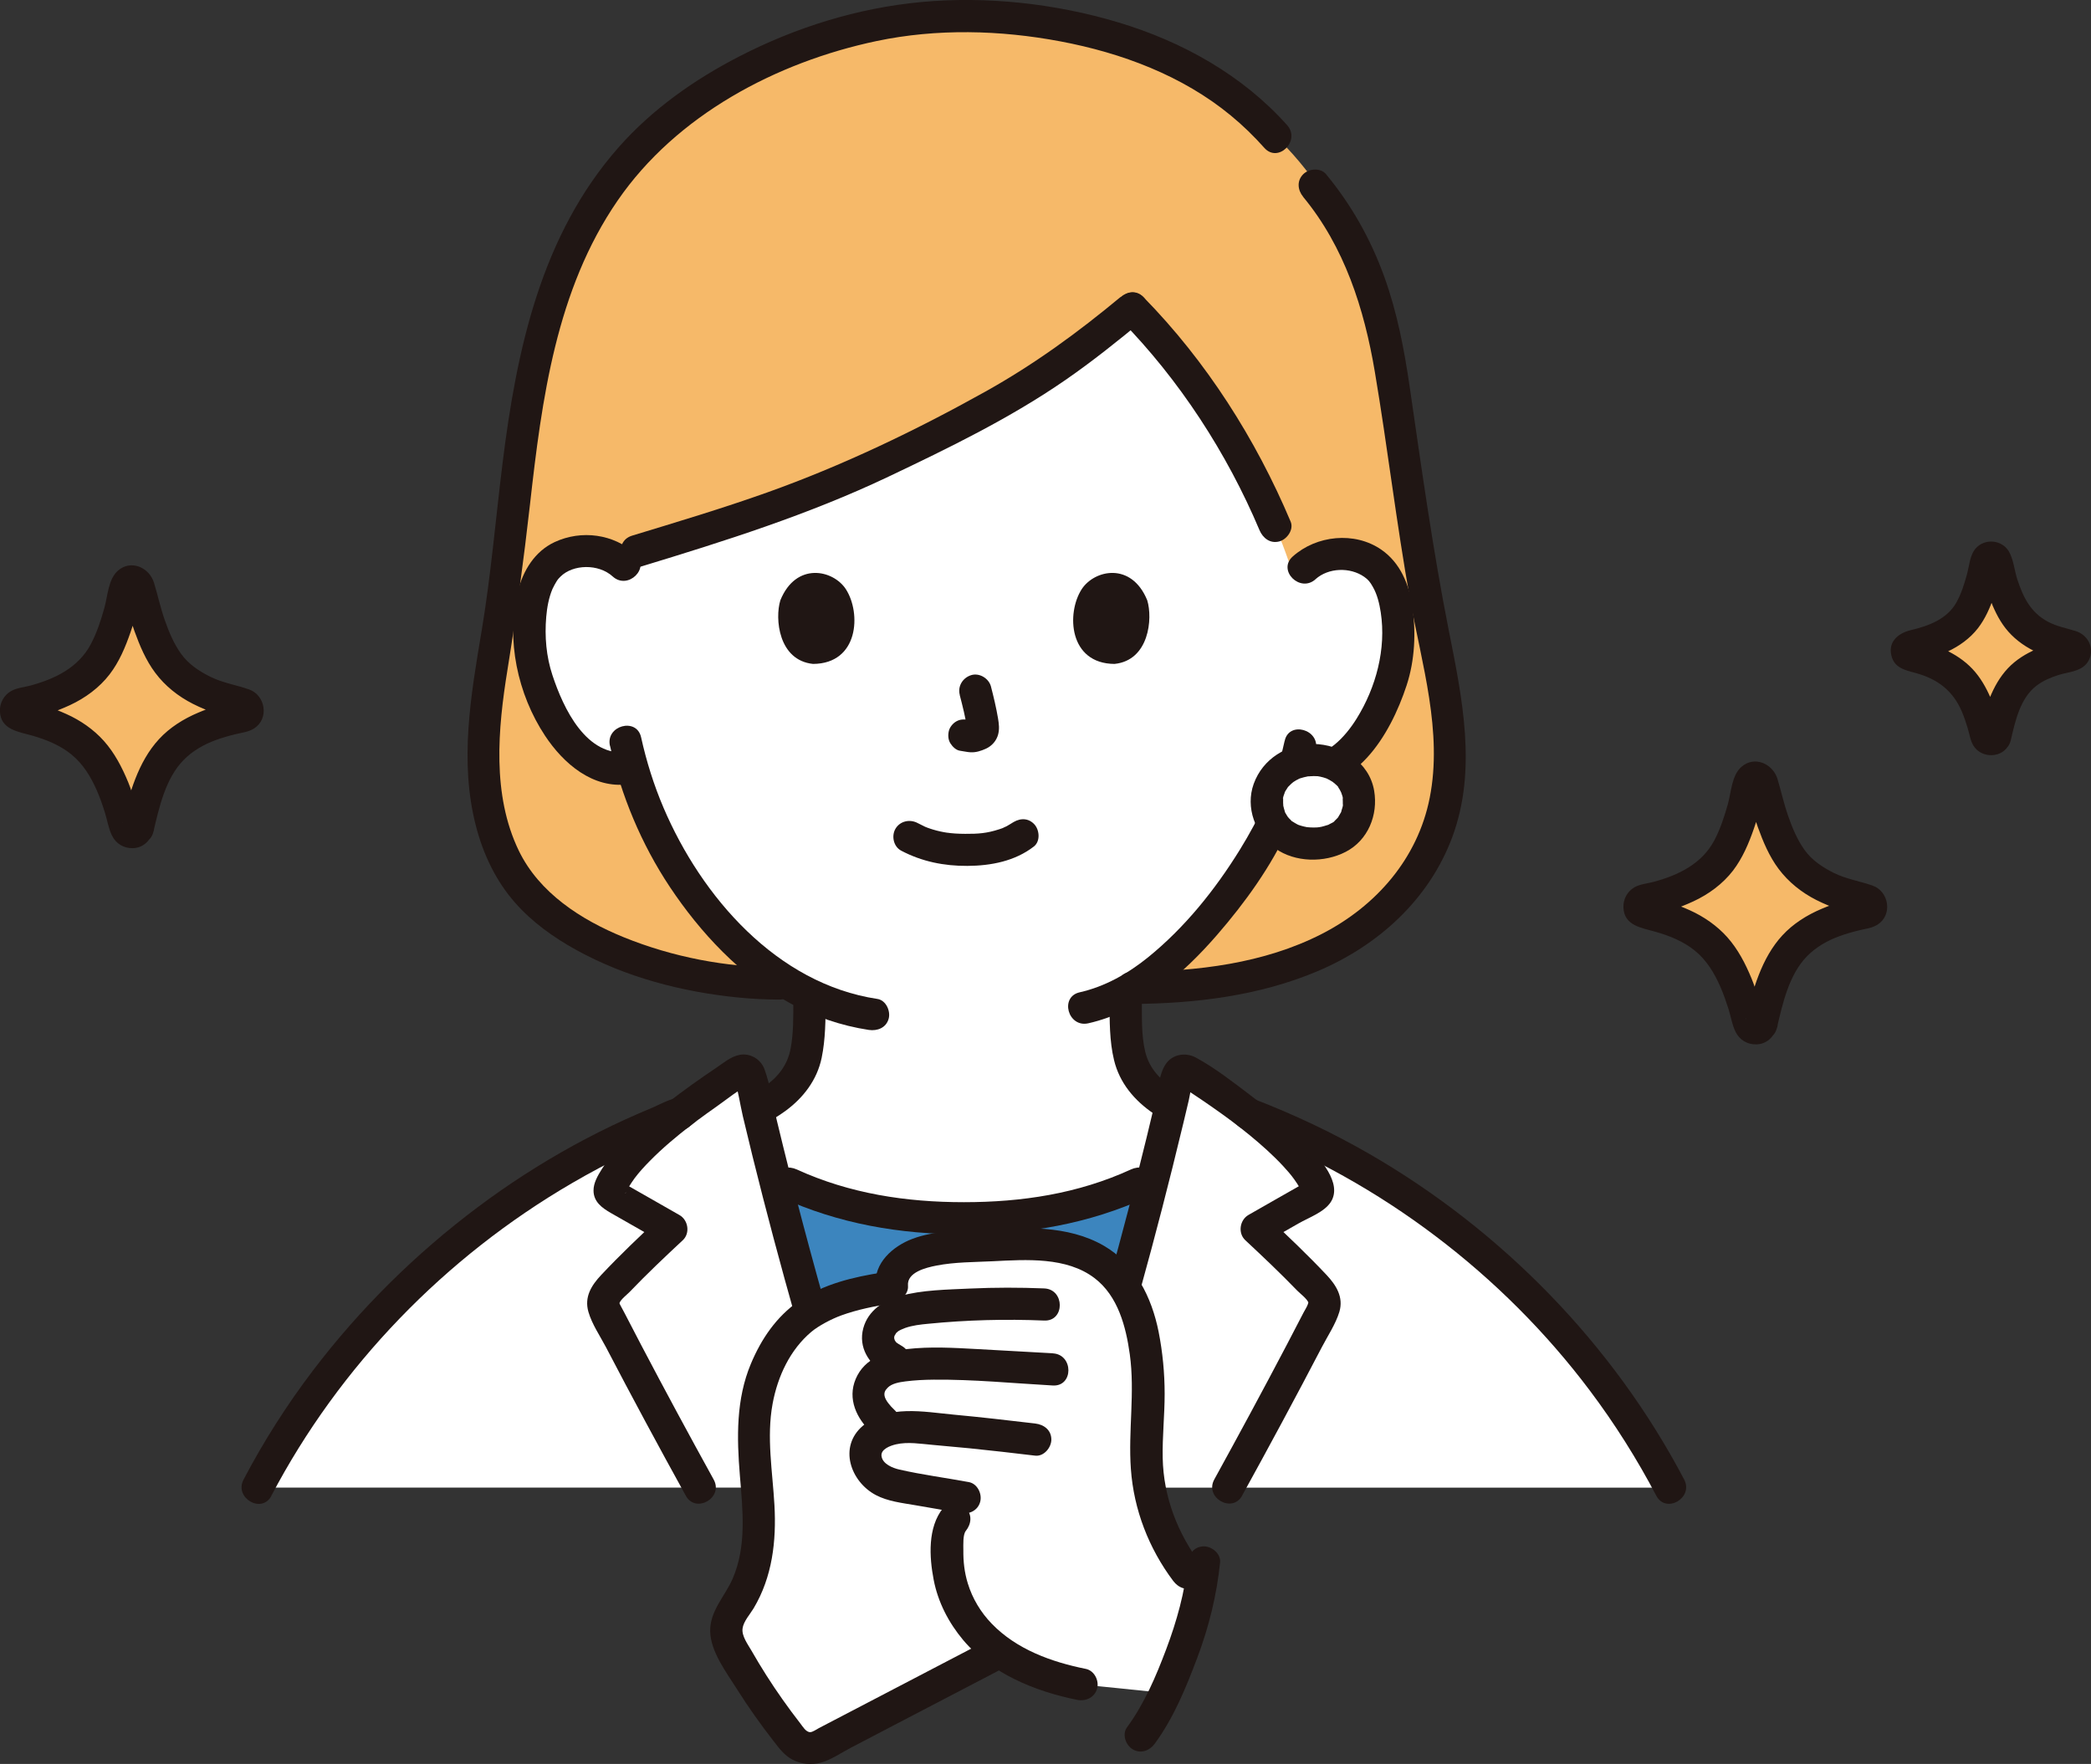 <svg width="179" height="151" viewBox="0 0 179 151" fill="none" xmlns="http://www.w3.org/2000/svg">
<rect x="0" y="0" width="179" height="151" fill="#333333" stroke="none"/>
<g clip-path="url(#clip0_64_15277)">
<path d="M66.699 84.194C57.864 84.194 47.036 80.595 43.558 74.17C40.523 68.56 41.237 61.94 42.337 55.608C45.113 40.409 43.587 23.279 55.814 11.628C60.358 7.301 70.598 1.404 82.099 1.404C89.114 1.404 94.056 2.676 98.796 4.585C98.796 4.585 100.068 5.101 101.347 5.616C102.631 6.367 103.916 7.112 103.916 7.112C106.133 8.407 106.928 9.513 109.208 11.685C114.922 17.136 118.13 25.331 119.253 32.999C120.376 40.656 121.412 48.329 122.99 55.906C124.419 62.777 125.162 69.557 120.606 75.563C115.169 82.738 105.407 84.566 96.659 84.566L66.687 84.2L66.699 84.194Z" fill="#F6B969"/>
<path d="M90.404 31.406C86.517 34.077 82.209 36.38 74.336 40.1C66.981 43.573 58.901 45.796 52.583 47.756C51.805 47.321 50.924 47.149 50.141 47.172C47.785 47.246 46.777 48.513 46.34 49.252C45.044 51.47 45.078 55.568 45.936 58.106C46.541 59.906 47.537 62.657 49.945 64.634C51.016 65.511 52.629 66.073 54.126 65.694C55.209 69.402 57.173 73.884 60.646 78.045C63.33 81.265 66.157 83.672 69.302 85.18C69.29 86.366 69.319 86.922 69.198 88.555C69.141 89.346 69.077 90.2 68.784 90.974C68.386 91.988 67.856 92.871 67.004 93.558C66.301 94.12 65.593 94.567 64.856 94.957C65.305 96.859 65.772 98.762 66.255 100.671C71.22 103.255 76.858 104.43 82.514 104.281C88.164 104.43 93.802 103.255 98.772 100.671C99.279 98.653 99.769 96.642 100.241 94.636C99.706 94.326 99.187 93.971 98.669 93.558C97.816 92.871 97.281 91.994 96.889 90.974C96.595 90.2 96.532 89.346 96.475 88.555C96.342 86.796 96.388 86.286 96.365 84.887C103.109 81.168 108.425 72.119 109.404 69.505C109.744 68.812 110.297 67.379 110.752 65.918C110.988 65.958 111.12 65.981 111.12 65.981C112.52 66.222 113.989 65.694 114.991 64.886C117.415 62.926 118.435 60.181 119.051 58.387C119.926 55.854 119.996 51.757 118.717 49.527C118.285 48.782 117.289 47.51 114.933 47.418C113.499 47.361 111.737 47.963 110.844 49.67C108.356 41.469 102.925 32.506 96.906 26.397C94.528 28.374 92.529 29.945 90.41 31.406H90.404Z" fill="white"/>
<path d="M95.921 25.428C92.282 28.449 88.555 31.177 84.368 33.515C78.379 36.856 72.107 39.865 65.639 42.169C61.838 43.521 57.973 44.679 54.109 45.854C52.41 46.369 53.135 49.029 54.846 48.507C62.062 46.312 69.221 44.054 76.046 40.81C81.241 38.34 86.459 35.807 91.205 32.529C93.52 30.93 95.714 29.171 97.88 27.377C98.456 26.901 98.375 25.921 97.88 25.434C97.309 24.867 96.503 24.959 95.927 25.434L95.921 25.428Z" fill="#201614"/>
<path d="M95.921 27.371C100.961 32.512 105.027 38.77 107.82 45.384C108.108 46.066 108.736 46.559 109.519 46.347C110.17 46.169 110.775 45.344 110.487 44.656C107.503 37.584 103.276 30.93 97.879 25.428C96.635 24.162 94.683 26.105 95.927 27.371H95.921Z" fill="#201614"/>
<path d="M109.969 63.431C109.525 65.528 108.742 67.528 107.965 69.402C108.132 69.001 107.988 69.351 107.942 69.448C107.884 69.574 107.826 69.7 107.763 69.826C107.619 70.119 107.475 70.405 107.32 70.692C106.951 71.379 106.559 72.056 106.15 72.72C104.025 76.159 101.439 79.386 98.289 81.942C96.561 83.34 94.591 84.457 92.426 84.945C90.692 85.334 91.424 87.988 93.163 87.598C97.598 86.601 101.289 83.374 104.186 80.033C106.577 77.277 108.823 74.17 110.332 70.835C110.424 70.629 110.516 70.417 110.602 70.204C110.643 70.113 110.804 69.74 110.648 70.096C110.896 69.546 111.126 68.99 111.345 68.428C111.875 67.041 112.336 65.614 112.641 64.158C113.004 62.433 110.337 61.694 109.975 63.425L109.969 63.431Z" fill="#201614"/>
<path d="M52.22 63.837C53.176 68.113 54.903 72.256 57.334 75.912C59.949 79.844 63.393 83.529 67.574 85.844C69.688 87.013 71.991 87.804 74.376 88.165C75.113 88.274 75.862 87.982 76.075 87.203C76.253 86.555 75.85 85.621 75.107 85.512C66.497 84.217 60.052 76.766 56.798 69.138C55.969 67.196 55.335 65.167 54.88 63.109C54.495 61.385 51.828 62.112 52.214 63.843L52.22 63.837Z" fill="#201614"/>
<path d="M54.402 47.413C52.53 45.705 49.778 45.338 47.48 46.404C45.775 47.2 44.778 48.845 44.335 50.605C43.292 54.737 44.318 59.447 46.656 62.978C48.228 65.356 50.745 67.545 53.809 67.133C54.546 67.035 55.191 66.571 55.191 65.757C55.191 65.093 54.552 64.284 53.809 64.382C50.192 64.863 48.228 60.628 47.295 57.809C46.76 56.198 46.616 54.49 46.76 52.805C46.829 52.003 46.978 51.166 47.295 50.416C47.393 50.192 47.52 49.986 47.641 49.774C47.687 49.693 47.831 49.51 47.687 49.688C47.779 49.567 47.883 49.458 47.992 49.349C49.052 48.306 51.229 48.238 52.45 49.349C53.763 50.542 55.721 48.605 54.402 47.407V47.413Z" fill="#201614"/>
<path d="M112.612 49.584C113.718 48.593 115.567 48.53 116.782 49.378C117.133 49.625 117.283 49.814 117.519 50.232C117.899 50.891 118.083 51.671 118.199 52.421C118.677 55.55 117.795 58.846 116.137 61.511C115.186 63.041 113.51 64.949 111.483 64.663C110.746 64.56 109.997 64.846 109.784 65.626C109.606 66.267 110.009 67.213 110.752 67.316C115.975 68.055 119.011 62.932 120.41 58.68C121.119 56.525 121.228 54.135 120.9 51.9C120.623 50.009 119.863 48.169 118.245 47.051C115.952 45.47 112.687 45.825 110.66 47.642C109.335 48.828 111.293 50.771 112.612 49.59V49.584Z" fill="#201614"/>
<path d="M82.157 59.493C82.404 60.439 82.646 61.396 82.79 62.364C82.773 62.244 82.756 62.124 82.744 61.998C82.761 62.13 82.767 62.261 82.756 62.393C82.773 62.273 82.79 62.147 82.808 62.026C82.796 62.089 82.784 62.147 82.761 62.204C82.808 62.095 82.854 61.986 82.9 61.877C82.882 61.917 82.859 61.952 82.836 61.992C82.905 61.9 82.98 61.809 83.055 61.711C83.026 61.745 82.998 61.774 82.963 61.803C83.055 61.728 83.147 61.66 83.245 61.585C83.17 61.631 83.096 61.671 83.015 61.705C83.124 61.66 83.234 61.614 83.343 61.568C83.216 61.619 83.096 61.66 82.957 61.682C83.078 61.665 83.199 61.648 83.326 61.637C83.205 61.648 83.084 61.648 82.963 61.637C83.084 61.654 83.205 61.671 83.332 61.688C83.193 61.671 83.061 61.637 82.923 61.619C82.537 61.568 82.209 61.556 81.857 61.757C81.569 61.923 81.299 62.25 81.224 62.577C81.143 62.926 81.16 63.322 81.362 63.637C81.54 63.918 81.84 64.221 82.186 64.267C82.485 64.307 82.779 64.382 83.084 64.399C83.55 64.422 83.982 64.279 84.403 64.09C84.915 63.855 85.313 63.402 85.451 62.852C85.566 62.387 85.514 61.975 85.439 61.511C85.284 60.588 85.065 59.671 84.829 58.76C84.645 58.066 83.833 57.573 83.13 57.797C82.41 58.026 81.967 58.742 82.162 59.487L82.157 59.493Z" fill="#201614"/>
<path d="M66.803 51.384C66.319 52.943 66.636 56.531 69.602 56.834C73.524 56.811 73.731 52.479 72.412 50.438C71.329 48.771 68.15 48.077 66.803 51.384Z" fill="#201614"/>
<path d="M98.208 51.384C98.692 52.943 98.375 56.531 95.409 56.834C91.487 56.811 91.279 52.479 92.598 50.438C93.681 48.771 96.855 48.077 98.208 51.384Z" fill="#201614"/>
<path d="M59.01 98.802C61.786 97.719 64.798 96.877 67.229 95.106C68.767 93.982 69.947 92.447 70.339 90.55C70.667 88.962 70.673 87.294 70.679 85.678C70.69 83.907 67.926 83.907 67.914 85.678C67.909 87.014 67.931 88.406 67.69 89.719C67.425 91.18 66.578 92.252 65.357 93.06C63.203 94.487 60.657 95.22 58.267 96.154C57.571 96.424 57.087 97.077 57.3 97.845C57.478 98.504 58.302 99.077 58.999 98.808L59.01 98.802Z" fill="#201614"/>
<path d="M94.983 85.678C94.988 87.352 94.971 89.123 95.368 90.75C95.841 92.71 97.113 94.206 98.749 95.323C101.203 97.003 104.174 97.817 106.927 98.888C107.624 99.157 108.442 98.59 108.626 97.925C108.839 97.146 108.361 96.504 107.659 96.235C105.297 95.312 102.781 94.607 100.615 93.26C99.354 92.475 98.392 91.501 98.035 90.022C97.701 88.635 97.758 87.1 97.747 85.678C97.735 83.907 94.971 83.907 94.983 85.678Z" fill="#201614"/>
<path d="M112.405 65.052C110.073 65.052 108.46 66.686 108.46 68.594C108.46 70.732 110.107 72.205 112.405 72.205C114.703 72.205 116.35 70.72 116.35 68.594C116.35 66.674 114.732 65.052 112.405 65.052Z" fill="white"/>
<path d="M112.405 63.677C110.153 63.706 108.109 64.944 107.326 67.093C106.594 69.116 107.452 71.408 109.169 72.629C110.873 73.844 113.373 73.867 115.199 72.921C117.116 71.93 117.986 69.758 117.635 67.694C117.22 65.213 114.795 63.711 112.4 63.683C111.674 63.671 110.983 64.319 111.017 65.058C111.052 65.809 111.622 66.422 112.4 66.434C112.521 66.434 112.636 66.445 112.757 66.445C113.016 66.451 112.785 66.445 112.734 66.434C112.918 66.462 113.096 66.497 113.275 66.548C113.379 66.577 113.482 66.611 113.58 66.646C113.816 66.726 113.58 66.646 113.54 66.629C113.724 66.72 113.903 66.812 114.076 66.927C114.099 66.944 114.335 67.144 114.179 66.995C114.018 66.841 114.254 67.064 114.266 67.081C114.352 67.161 114.559 67.322 114.6 67.436C114.513 67.19 114.519 67.322 114.582 67.431C114.623 67.5 114.669 67.563 114.709 67.631C114.744 67.694 114.772 67.786 114.818 67.843C114.865 67.935 114.847 67.901 114.772 67.734C114.795 67.792 114.818 67.855 114.836 67.912C114.859 67.987 114.997 68.331 114.951 68.376C114.951 68.376 114.922 68.015 114.939 68.302C114.939 68.399 114.951 68.497 114.951 68.6C114.951 68.669 114.951 68.737 114.951 68.806C114.951 68.921 115.003 69.179 114.962 68.841C114.98 68.995 114.888 69.213 114.847 69.362C114.836 69.402 114.801 69.574 114.772 69.586C114.847 69.557 114.905 69.339 114.784 69.557C114.709 69.689 114.634 69.821 114.554 69.952C114.415 70.182 114.588 69.964 114.577 69.93C114.577 69.941 114.473 70.05 114.456 70.067C114.392 70.136 114.329 70.199 114.26 70.262C114.225 70.291 114.191 70.325 114.156 70.354C114.076 70.417 114.11 70.394 114.248 70.279C114.22 70.365 113.932 70.485 113.845 70.531C113.77 70.571 113.667 70.64 113.58 70.657C113.615 70.652 113.874 70.554 113.632 70.629C113.465 70.68 113.304 70.732 113.137 70.772C113.033 70.795 112.929 70.812 112.82 70.829C113.062 70.789 112.889 70.818 112.745 70.829C112.555 70.841 112.365 70.841 112.169 70.829C112.094 70.829 112.019 70.818 111.945 70.812C111.582 70.801 112.233 70.875 111.881 70.806C111.708 70.772 111.541 70.738 111.374 70.686C111.311 70.669 111.248 70.64 111.179 70.623C111.035 70.566 111.052 70.577 111.23 70.652C111.173 70.623 111.109 70.594 111.052 70.566C110.908 70.491 110.775 70.405 110.637 70.319C110.505 70.239 110.551 70.331 110.689 70.365C110.626 70.354 110.522 70.222 110.476 70.176C110.43 70.136 110.39 70.09 110.343 70.044C110.326 70.027 110.113 69.803 110.269 69.97C110.418 70.13 110.228 69.907 110.211 69.884C110.159 69.803 110.113 69.723 110.067 69.643C110.056 69.614 110.038 69.586 110.021 69.557C109.958 69.419 109.963 69.442 110.044 69.626C110.015 69.597 109.992 69.488 109.981 69.442C109.929 69.288 109.894 69.127 109.854 68.967C109.773 68.64 109.854 69.27 109.854 68.927C109.854 68.858 109.848 68.789 109.842 68.72C109.842 68.617 109.842 68.52 109.842 68.416C109.842 68.365 109.848 68.319 109.854 68.267C109.865 68.159 109.86 68.204 109.837 68.394C109.785 68.336 109.963 67.901 109.986 67.838C110.067 67.58 109.958 67.895 109.958 67.901C109.946 67.832 110.102 67.626 110.136 67.563C110.171 67.511 110.205 67.46 110.24 67.402C110.378 67.179 110.05 67.585 110.292 67.339C110.418 67.207 110.545 67.087 110.678 66.967C110.424 67.202 110.649 66.99 110.718 66.944C110.804 66.886 110.891 66.835 110.977 66.783C111.046 66.743 111.144 66.714 111.207 66.663C111.3 66.623 111.271 66.634 111.115 66.697C111.179 66.669 111.248 66.646 111.317 66.623C111.524 66.554 111.737 66.508 111.956 66.462C112.037 66.445 112.198 66.462 111.927 66.462C112.083 66.462 112.238 66.439 112.4 66.439C113.125 66.428 113.816 65.815 113.782 65.064C113.747 64.325 113.171 63.677 112.4 63.688L112.405 63.677Z" fill="#201614"/>
<path d="M111.558 16.855C115.1 21.142 116.782 26.425 117.692 31.824C118.786 38.312 119.546 44.851 120.715 51.332C121.712 56.857 123.509 62.651 122.391 68.296C121.366 73.488 117.818 77.552 113.165 79.941C108.206 82.486 102.435 83.162 96.924 83.191C95.144 83.202 95.144 85.953 96.924 85.942C102.303 85.913 107.786 85.248 112.773 83.145C117.968 80.95 122.322 77.019 124.315 71.677C126.475 65.895 125.167 59.734 124.01 53.9C122.651 47.04 121.694 40.105 120.687 33.188C120.22 29.967 119.61 26.752 118.498 23.68C117.34 20.477 115.693 17.542 113.516 14.912C113.044 14.339 112.053 14.425 111.564 14.912C110.994 15.479 111.086 16.282 111.564 16.855H111.558Z" fill="#201614"/>
<path d="M66.699 82.819C62.166 82.807 57.593 81.936 53.389 80.228C49.732 78.738 46.161 76.434 44.41 72.818C42.106 68.038 42.619 62.405 43.443 57.333C44.203 52.616 44.836 47.911 45.372 43.16C46.38 34.185 47.612 24.804 52.871 17.17C57.898 9.863 66.445 5.324 75.044 3.513C80.193 2.43 85.618 2.568 90.773 3.542C96.008 4.528 101.22 6.47 105.361 9.886C106.392 10.734 107.348 11.663 108.235 12.66C109.421 13.989 111.368 12.035 110.187 10.717C106.352 6.419 101.197 3.553 95.709 1.909C90.329 0.298 84.42 -0.35 78.822 0.178C73.403 0.694 68.139 2.333 63.306 4.82C59.448 6.803 55.842 9.342 52.968 12.597C46.311 20.139 44.22 29.962 43.022 39.647C42.429 44.432 42.026 49.241 41.231 53.997C40.309 59.499 39.313 65.167 40.736 70.686C41.358 73.105 42.44 75.403 44.105 77.288C45.55 78.933 47.394 80.251 49.306 81.306C53.556 83.655 58.4 84.916 63.214 85.392C64.378 85.506 65.541 85.564 66.71 85.569C68.49 85.569 68.49 82.824 66.71 82.819H66.699Z" fill="#201614"/>
<path d="M73.939 127.348C71.122 118.672 68.519 109.651 66.25 100.676C71.22 103.261 76.859 104.436 82.509 104.287C88.159 104.436 93.803 103.261 98.767 100.676C96.498 109.651 93.895 118.672 91.079 127.348H73.939Z" fill="#3C85BE"/>
<path d="M22.035 127.342C29.609 112.849 42.769 101.238 58.123 95.364C59.92 93.971 61.803 92.71 63.33 91.719C63.664 91.512 64.09 91.684 64.176 92.062C64.268 92.475 64.366 92.894 64.464 93.306C67.108 104.676 70.35 116.287 73.938 127.342H22.035Z" fill="white"/>
<path d="M142.981 127.342C135.408 112.86 122.253 101.243 106.911 95.375C105.102 93.977 103.213 92.71 101.681 91.724C101.364 91.512 100.921 91.69 100.84 92.068C98.151 103.834 94.799 115.886 91.084 127.348H142.987L142.981 127.342Z" fill="white"/>
<path d="M66.808 102.481C71.796 104.768 77.042 105.662 82.508 105.662C87.974 105.662 93.215 104.768 98.208 102.481C98.888 102.172 99.055 101.198 98.703 100.602C98.294 99.908 97.494 99.794 96.814 100.109C92.281 102.189 87.461 102.911 82.514 102.911C77.566 102.911 72.746 102.183 68.207 100.109C67.528 99.799 66.722 99.92 66.319 100.602C65.967 101.192 66.134 102.172 66.814 102.481H66.808Z" fill="#201614"/>
<path d="M75.269 126.981C73.374 121.119 71.6 115.216 69.959 109.278C69.135 106.293 68.341 103.301 67.58 100.298C67.212 98.825 66.843 97.352 66.492 95.879C66.146 94.452 65.945 92.899 65.444 91.53C65.127 90.676 64.234 90.131 63.324 90.297C62.57 90.435 61.907 91.008 61.285 91.426C59.874 92.372 58.498 93.358 57.156 94.395C57.484 94.263 57.807 94.126 58.135 93.994C57.363 93.994 56.655 94.779 56.096 95.237C55.486 95.742 54.887 96.258 54.311 96.802C53.269 97.788 52.272 98.871 51.512 100.092C51.172 100.636 50.803 101.261 50.809 101.92C50.815 102.883 51.535 103.398 52.289 103.834C53.781 104.682 55.273 105.536 56.764 106.384C56.672 105.662 56.58 104.946 56.482 104.224C54.772 105.817 53.073 107.433 51.472 109.135C50.631 110.029 50.003 111.021 50.371 112.299C50.671 113.347 51.374 114.373 51.88 115.336C54.104 119.6 56.384 123.829 58.711 128.042C59.569 129.595 61.954 128.208 61.095 126.655C58.993 122.844 56.926 119.021 54.904 115.17C54.415 114.241 53.931 113.313 53.453 112.379C53.332 112.138 53.015 111.588 53.027 111.554C53.13 111.238 53.677 110.826 53.896 110.597C55.359 109.072 56.897 107.611 58.446 106.172C59.097 105.57 58.918 104.441 58.164 104.012C57.317 103.53 56.471 103.049 55.624 102.562C55.221 102.332 54.818 102.103 54.415 101.874C54.213 101.759 54.011 101.645 53.81 101.53C53.706 101.473 53.28 101.118 53.389 101.318C53.453 101.547 53.516 101.782 53.58 102.012C53.585 102.172 53.47 102.224 53.602 102.006C53.689 101.863 53.764 101.714 53.85 101.57C54 101.33 54.155 101.095 54.322 100.865C54.72 100.332 55.175 99.84 55.641 99.37C56.718 98.275 57.905 97.284 59.12 96.344C58.792 96.475 58.469 96.613 58.141 96.745C58.78 96.745 59.235 96.252 59.713 95.897C60.249 95.501 60.79 95.111 61.337 94.728C62.236 94.103 63.215 93.26 64.223 92.836C63.992 92.899 63.756 92.962 63.526 93.025C63.399 92.974 63.278 92.922 63.151 92.865C63.031 92.664 62.915 92.458 62.794 92.257C63.198 93.278 63.336 94.47 63.589 95.541C63.866 96.699 64.148 97.862 64.43 99.02C65.006 101.347 65.605 103.674 66.221 105.989C67.471 110.677 68.796 115.348 70.201 119.99C70.984 122.569 71.79 125.148 72.62 127.709C73.161 129.388 75.834 128.672 75.286 126.976L75.269 126.981Z" fill="#201614"/>
<path d="M106.323 128.042C108.644 123.829 110.924 119.6 113.148 115.336C113.654 114.362 114.34 113.347 114.656 112.299C115.031 111.044 114.386 110.018 113.556 109.135C111.95 107.433 110.256 105.817 108.546 104.224C108.454 104.946 108.362 105.662 108.264 106.384C109.231 105.834 110.199 105.284 111.166 104.728C112.048 104.224 113.378 103.759 113.931 102.883C114.944 101.272 112.952 99.163 111.938 98.046C110.516 96.47 108.851 95.129 107.164 93.851C105.643 92.699 104.054 91.444 102.372 90.532C101.491 90.057 100.356 90.24 99.786 91.1C99.216 91.954 99.135 93.283 98.899 94.275C98.415 96.332 97.914 98.384 97.396 100.43C96.33 104.642 95.196 108.837 94.004 113.015C92.662 117.691 91.245 122.345 89.747 126.976C89.2 128.666 91.867 129.388 92.414 127.709C95.38 118.551 98.041 109.296 100.368 99.954C100.69 98.665 101.007 97.369 101.318 96.074C101.468 95.45 101.612 94.831 101.761 94.206C101.865 93.759 102.009 92.716 102.182 92.487C102.015 92.653 101.853 92.813 101.686 92.979C100.949 92.796 100.777 92.808 101.174 93.025C101.301 93.106 101.427 93.192 101.554 93.272C101.819 93.444 102.084 93.621 102.349 93.799C102.844 94.126 103.334 94.464 103.817 94.802C104.9 95.558 105.966 96.344 106.985 97.18C107.981 98 108.949 98.859 109.83 99.805C110.164 100.166 110.498 100.544 110.786 100.946C110.947 101.175 111.103 101.404 111.247 101.65C111.316 101.765 111.379 101.88 111.443 102C111.552 102.229 111.558 102.229 111.454 102.006C111.518 101.777 111.581 101.542 111.644 101.312C111.76 101.221 111.742 101.226 111.598 101.312C111.477 101.381 111.356 101.45 111.235 101.519C111.074 101.61 110.913 101.702 110.752 101.794C110.308 102.046 109.865 102.298 109.421 102.55C108.575 103.032 107.728 103.519 106.881 104C106.127 104.43 105.954 105.553 106.599 106.161C108.114 107.576 109.617 108.998 111.057 110.488C111.31 110.745 111.909 111.193 112.024 111.542C111.99 111.439 111.996 111.554 111.961 111.645C111.88 111.88 111.702 112.144 111.587 112.367C111.109 113.296 110.625 114.23 110.135 115.158C108.114 119.01 106.046 122.832 103.95 126.643C103.092 128.196 105.482 129.583 106.334 128.03L106.323 128.042Z" fill="#201614"/>
<path d="M23.228 128.042C29.062 116.929 38.104 107.605 48.972 101.278C50.516 100.378 52.093 99.541 53.7 98.768C54.507 98.378 55.319 98.011 56.137 97.656C56.471 97.513 56.805 97.369 57.145 97.232C57.317 97.163 57.49 97.094 57.663 97.025C57.749 96.991 58.544 96.75 58.135 96.75C59.915 96.75 59.915 93.999 58.135 93.999C57.427 93.999 56.545 94.521 55.901 94.796C55.106 95.129 54.311 95.472 53.528 95.828C52.036 96.51 50.573 97.243 49.139 98.028C46.265 99.604 43.506 101.381 40.886 103.347C35.564 107.336 30.836 112.012 26.81 117.296C24.564 120.247 22.571 123.377 20.849 126.66C20.026 128.225 22.41 129.623 23.233 128.047L23.228 128.042Z" fill="#201614"/>
<path d="M106.536 96.699C118.199 101.18 128.612 109.072 136.099 119.038C138.236 121.881 140.136 124.895 141.789 128.042C142.613 129.612 144.997 128.225 144.174 126.655C138.097 115.084 128.589 105.347 117.254 98.796C114.058 96.951 110.718 95.375 107.268 94.051C106.571 93.782 105.753 94.343 105.569 95.014C105.356 95.793 105.834 96.435 106.536 96.705V96.699Z" fill="#201614"/>
<path d="M77.152 72.823C78.914 73.752 80.815 74.136 82.813 74.124C84.835 74.113 86.885 73.718 88.504 72.463C89.091 72.004 88.987 70.995 88.504 70.52C87.922 69.941 87.139 70.061 86.551 70.52C86.966 70.199 86.62 70.457 86.517 70.525C86.401 70.6 86.286 70.669 86.165 70.732C86.073 70.778 85.653 70.95 86.01 70.818C85.849 70.881 85.687 70.944 85.52 70.995C84.466 71.334 83.758 71.385 82.629 71.379C82.341 71.379 82.047 71.368 81.759 71.351C81.627 71.339 81.494 71.328 81.362 71.316C81.362 71.316 80.901 71.253 81.143 71.293C80.711 71.23 80.285 71.139 79.87 71.013C79.692 70.961 79.519 70.898 79.34 70.835C79.283 70.818 79.225 70.783 79.168 70.766C79.513 70.864 79.283 70.818 79.191 70.772C78.972 70.669 78.759 70.56 78.546 70.451C77.883 70.101 77.043 70.285 76.657 70.944C76.294 71.563 76.49 72.48 77.152 72.823Z" fill="#201614"/>
<path d="M11.806 70.835C11.68 71.362 10.937 71.374 10.798 70.846C10.228 68.657 9.341 66.044 7.994 64.485C6.352 62.582 3.979 61.774 1.779 61.304C1.232 61.19 1.238 60.41 1.779 60.296C3.956 59.837 6.358 59.029 7.953 57.316C9.474 55.682 10.332 52.398 10.81 50.175C10.925 49.636 11.697 49.624 11.824 50.163C12.359 52.393 13.309 55.682 14.83 57.316C16.408 59.012 18.694 59.82 20.802 60.284C21.349 60.404 21.344 61.184 20.797 61.293C18.545 61.74 16.074 62.514 14.432 64.41C13.091 65.969 12.313 68.623 11.8 70.835H11.806Z" fill="#F6B969"/>
<path d="M10.47 70.468V70.394C10.637 70.227 10.799 70.067 10.966 69.901C11.265 69.82 11.553 69.855 11.83 70.015C11.951 70.216 12.066 70.422 12.187 70.623C11.697 69.436 11.467 68.147 10.972 66.955C10.442 65.677 9.814 64.462 8.892 63.425C8.017 62.445 6.888 61.665 5.69 61.127C5.08 60.852 4.452 60.605 3.813 60.41C3.369 60.273 2.396 60.118 2.212 59.98C2.379 60.147 2.546 60.307 2.707 60.473C2.764 60.691 2.764 60.909 2.707 61.127C2.54 61.293 2.379 61.453 2.212 61.62C2.43 61.459 3.484 61.298 3.962 61.15C4.654 60.932 5.327 60.668 5.984 60.364C7.291 59.757 8.501 58.874 9.382 57.728C10.206 56.656 10.735 55.39 11.173 54.123C11.386 53.51 11.565 52.886 11.732 52.261C11.818 51.934 11.899 51.602 11.974 51.269C12.002 51.143 12.031 51.017 12.06 50.897C12.083 50.799 12.204 50.513 12.135 50.605C11.968 50.771 11.807 50.931 11.64 51.097C11.346 51.172 11.058 51.138 10.787 50.989C10.666 50.788 10.551 50.582 10.43 50.381C10.885 51.544 11.075 52.828 11.507 54.014C11.956 55.258 12.486 56.525 13.287 57.591C14.128 58.72 15.256 59.614 16.512 60.25C17.186 60.594 17.9 60.88 18.62 61.115C19.092 61.27 20.146 61.442 20.365 61.608C20.198 61.442 20.037 61.281 19.87 61.115C19.812 60.897 19.812 60.68 19.87 60.462C20.037 60.296 20.198 60.135 20.365 59.969C20.463 59.894 20.307 59.992 20.227 60.009C20.054 60.038 19.881 60.084 19.708 60.124C19.426 60.187 19.15 60.255 18.873 60.336C18.217 60.519 17.583 60.743 16.955 61.012C15.711 61.539 14.531 62.273 13.609 63.276C11.812 65.224 11.064 67.958 10.465 70.474C10.056 72.193 12.722 72.932 13.131 71.207C13.621 69.127 14.162 66.64 15.717 65.058C16.477 64.284 17.445 63.728 18.464 63.356C19.012 63.155 19.564 62.995 20.129 62.857C20.682 62.72 21.275 62.668 21.759 62.353C23.055 61.516 22.732 59.516 21.321 59.018C20.215 58.628 19.075 58.462 18.009 57.934C17.059 57.465 16.132 56.851 15.51 55.98C14.882 55.109 14.456 54.089 14.105 53.08C13.736 52.032 13.506 50.948 13.183 49.888C12.791 48.593 11.236 47.877 10.113 48.834C9.261 49.562 9.221 51.023 8.933 52.049C8.639 53.103 8.293 54.158 7.781 55.132C6.721 57.144 4.717 58.118 2.586 58.691C2.05 58.834 1.417 58.88 0.933 59.167C0.328 59.516 -0.029 60.181 -0.006 60.874C0.04 62.462 1.567 62.634 2.764 62.972C3.951 63.31 5.137 63.791 6.105 64.577C7.124 65.402 7.787 66.514 8.305 67.7C8.57 68.308 8.789 68.944 8.985 69.574C9.18 70.204 9.29 70.921 9.584 71.523C9.923 72.216 10.586 72.623 11.363 72.606C12.25 72.589 12.832 71.981 13.131 71.207C13.396 70.514 12.838 69.7 12.164 69.517C11.386 69.305 10.73 69.78 10.465 70.48L10.47 70.468Z" fill="#201614"/>
<path d="M150.767 87.632C150.646 88.16 149.892 88.171 149.759 87.644C149.189 85.455 148.302 82.841 146.96 81.283C145.319 79.38 142.946 78.572 140.746 78.102C140.199 77.987 140.205 77.208 140.746 77.093C142.923 76.635 145.325 75.827 146.92 74.113C148.441 72.48 149.299 69.196 149.777 66.972C149.892 66.434 150.664 66.422 150.79 66.961C151.326 69.19 152.276 72.48 153.797 74.113C155.375 75.809 157.661 76.618 159.769 77.082C160.316 77.202 160.311 77.981 159.763 78.09C157.511 78.537 155.041 79.311 153.399 81.208C152.057 82.767 151.28 85.42 150.767 87.632Z" fill="#F6B969"/>
<path d="M149.437 87.266V87.191C149.604 87.025 149.766 86.865 149.933 86.698C150.232 86.618 150.52 86.653 150.797 86.813C150.918 87.014 151.033 87.22 151.154 87.421C150.664 86.234 150.434 84.945 149.938 83.753C149.409 82.475 148.781 81.26 147.859 80.222C146.984 79.242 145.855 78.463 144.663 77.924C144.052 77.649 143.425 77.403 142.785 77.208C142.342 77.07 141.369 76.916 141.184 76.778C141.351 76.944 141.513 77.105 141.68 77.271C141.737 77.489 141.737 77.707 141.68 77.924C141.513 78.091 141.351 78.251 141.184 78.417C141.403 78.257 142.457 78.096 142.935 77.947C143.626 77.729 144.3 77.466 144.957 77.162C146.264 76.555 147.473 75.672 148.355 74.526C149.173 73.454 149.708 72.188 150.146 70.921C150.359 70.308 150.537 69.683 150.704 69.058C150.791 68.732 150.872 68.399 150.946 68.067C150.975 67.941 151.004 67.815 151.033 67.695C151.056 67.597 151.177 67.311 151.108 67.402C150.941 67.568 150.779 67.729 150.612 67.895C150.319 67.969 150.031 67.935 149.76 67.78C149.639 67.58 149.524 67.374 149.403 67.173C149.858 68.336 150.048 69.62 150.48 70.806C150.929 72.05 151.459 73.317 152.26 74.382C153.106 75.511 154.229 76.406 155.485 77.042C156.159 77.385 156.873 77.672 157.593 77.907C158.065 78.062 159.125 78.234 159.338 78.4C159.171 78.234 159.009 78.073 158.842 77.907C158.785 77.689 158.785 77.472 158.842 77.254C159.009 77.088 159.171 76.927 159.338 76.761C159.436 76.686 159.28 76.79 159.2 76.801C159.027 76.83 158.854 76.876 158.681 76.916C158.399 76.979 158.123 77.047 157.846 77.128C157.189 77.311 156.556 77.535 155.928 77.804C154.684 78.331 153.504 79.07 152.582 80.068C150.785 82.016 150.036 84.75 149.443 87.266C149.034 88.985 151.701 89.724 152.11 87.999C152.599 85.919 153.141 83.432 154.696 81.85C155.456 81.076 156.423 80.52 157.443 80.148C157.99 79.947 158.543 79.787 159.107 79.649C159.66 79.512 160.253 79.46 160.737 79.145C162.033 78.308 161.711 76.308 160.3 75.809C159.194 75.42 158.053 75.254 156.988 74.726C156.038 74.256 155.11 73.643 154.488 72.772C153.861 71.901 153.434 70.881 153.083 69.872C152.714 68.823 152.478 67.74 152.162 66.68C151.77 65.391 150.215 64.668 149.092 65.631C148.239 66.359 148.199 67.82 147.911 68.846C147.612 69.901 147.272 70.955 146.759 71.93C145.694 73.941 143.695 74.915 141.564 75.489C141.035 75.632 140.395 75.678 139.911 75.959C139.307 76.308 138.95 76.973 138.973 77.666C139.019 79.254 140.545 79.426 141.743 79.77C142.929 80.108 144.116 80.589 145.083 81.374C146.103 82.2 146.765 83.311 147.283 84.498C147.548 85.111 147.767 85.741 147.969 86.372C148.17 87.008 148.274 87.719 148.568 88.32C148.908 89.014 149.57 89.421 150.347 89.403C151.229 89.386 151.822 88.779 152.116 88.005C152.38 87.312 151.822 86.498 151.148 86.314C150.37 86.102 149.714 86.578 149.449 87.277L149.437 87.266Z" fill="#201614"/>
<path d="M170.787 63.018C170.695 63.402 170.153 63.408 170.055 63.029C169.641 61.442 169.001 59.545 168.022 58.416C166.83 57.035 165.114 56.45 163.519 56.112C163.121 56.026 163.127 55.465 163.519 55.379C165.097 55.046 166.842 54.456 167.999 53.218C169.099 52.032 169.721 49.653 170.073 48.037C170.159 47.647 170.718 47.642 170.81 48.026C171.196 49.642 171.887 52.032 172.993 53.218C174.139 54.45 175.797 55.035 177.329 55.373C177.727 55.459 177.721 56.026 177.324 56.106C175.688 56.433 173.897 56.989 172.705 58.37C171.726 59.499 171.167 61.425 170.793 63.029L170.787 63.018Z" fill="#F6B969"/>
<path d="M169.595 62.324C169.595 62.324 169.629 62.296 169.646 62.284C169.848 62.164 170.055 62.049 170.257 61.929C170.372 61.929 170.487 61.929 170.603 61.929C170.804 62.049 171.011 62.164 171.213 62.284C171.363 62.519 171.386 62.508 171.282 62.238C171.253 62.13 171.225 62.021 171.19 61.917C171.115 61.66 171.034 61.407 170.954 61.155C170.793 60.68 170.608 60.21 170.407 59.745C170.015 58.846 169.531 57.986 168.857 57.27C168.184 56.553 167.331 55.992 166.433 55.59C165.563 55.206 164.63 55.075 163.766 54.725C163.968 54.846 164.175 54.96 164.377 55.08C164.44 55.178 164.503 55.275 164.567 55.373V56.106C164.503 56.204 164.44 56.301 164.377 56.399C164.175 56.519 163.968 56.633 163.766 56.754C164.204 56.576 164.699 56.519 165.154 56.381C165.69 56.215 166.22 56.015 166.726 55.774C167.723 55.31 168.65 54.645 169.324 53.774C169.952 52.96 170.361 52.014 170.695 51.046C171.006 50.146 171.109 49.137 171.466 48.266C171.345 48.467 171.23 48.673 171.109 48.874C171.011 48.937 170.908 49 170.81 49.057H170.073C169.6 48.444 169.428 48.341 169.566 48.742C169.595 48.868 169.629 48.994 169.664 49.12C169.716 49.315 169.773 49.516 169.831 49.711C169.969 50.192 170.124 50.673 170.303 51.143C170.654 52.077 171.063 52.983 171.679 53.774C172.319 54.599 173.177 55.252 174.116 55.717C174.623 55.969 175.152 56.181 175.694 56.353C176.149 56.502 176.65 56.565 177.093 56.742C176.892 56.622 176.684 56.507 176.483 56.387C176.419 56.29 176.356 56.192 176.293 56.095V55.361C176.356 55.264 176.414 55.166 176.477 55.069C176.679 54.949 176.886 54.834 177.088 54.714C176.201 55.057 175.239 55.172 174.352 55.556C173.436 55.946 172.566 56.484 171.881 57.212C170.499 58.685 169.917 60.737 169.462 62.645C169.053 64.365 171.72 65.104 172.129 63.379C172.509 61.763 172.924 59.774 174.329 58.702C174.893 58.267 175.567 57.986 176.241 57.774C177.157 57.493 178.297 57.487 178.804 56.536C179.345 55.522 178.758 54.364 177.704 54.026C176.892 53.768 176.08 53.63 175.319 53.224C173.828 52.433 173.188 51.12 172.687 49.579C172.445 48.834 172.365 47.859 171.956 47.183C171.357 46.203 169.934 46.077 169.157 46.914C168.621 47.493 168.581 48.45 168.379 49.178C168.149 50.008 167.89 50.845 167.464 51.596C166.663 53.006 165.085 53.585 163.582 53.94C162.539 54.186 161.635 54.891 161.906 56.089C162.142 57.161 163.041 57.356 163.974 57.608C165.857 58.118 167.17 59.109 167.942 60.909C168.138 61.362 168.293 61.837 168.437 62.307C168.592 62.806 168.667 63.396 168.944 63.843C169.635 64.955 171.443 64.921 171.996 63.694C172.302 63.018 172.192 62.215 171.501 61.814C170.908 61.471 169.917 61.625 169.612 62.307L169.595 62.324Z" fill="#201614"/>
<path d="M64.718 126.299C64.487 123.514 64.309 120.677 65.351 117.76C67.165 113.038 69.913 111.089 76.363 110.19C76.081 108.998 77.164 107.863 78.459 107.376C79.703 106.906 81.097 106.803 82.456 106.728C84.432 106.619 86.413 106.465 88.394 106.528C90.37 106.585 92.403 106.963 93.998 107.955C96.469 109.49 97.46 112.195 97.914 114.763C98.185 116.276 98.318 117.806 98.312 119.336C98.312 121.526 98.024 123.715 98.197 125.893C98.49 129.543 100.086 133.108 102.752 135.991C102.234 138.885 101.255 141.532 99.775 144.931C96.78 144.621 92.587 144.197 92.587 144.197C89.944 143.676 87.536 142.765 85.607 141.401C85.037 141.699 84.68 141.882 84.68 141.882L70.431 149.315C69.602 149.877 68.484 149.693 67.856 148.914C65.967 146.564 64.297 144.094 62.869 141.521C62.495 140.85 62.132 140.146 62.178 139.406C62.23 138.529 62.846 137.761 63.312 136.976C65.409 133.475 65.017 129.933 64.718 126.299Z" fill="white"/>
<path d="M75.574 108.923C73.081 109.307 70.466 109.915 68.369 111.387C66.451 112.734 65.184 114.597 64.286 116.729C63.002 119.778 63.071 123.067 63.336 126.294C63.578 129.245 63.935 132.363 62.708 135.165C62.051 136.661 60.755 137.916 60.796 139.653C60.836 141.395 62.172 143.143 63.071 144.57C64.044 146.117 65.104 147.607 66.227 149.051C66.705 149.665 67.137 150.261 67.84 150.633C68.582 151.023 69.469 151.103 70.276 150.885C71.145 150.65 72.061 150.014 72.856 149.602C74.359 148.817 75.862 148.031 77.365 147.246C80.038 145.854 82.71 144.461 85.377 143.068C86.955 142.243 85.555 139.87 83.983 140.69C79.352 143.103 74.728 145.521 70.097 147.934C69.901 148.037 69.567 148.278 69.354 148.278C68.991 148.278 68.709 147.785 68.508 147.527C67.984 146.857 67.477 146.169 66.987 145.475C66.031 144.123 65.144 142.724 64.321 141.286C64.021 140.764 63.486 140.054 63.566 139.412C63.641 138.799 64.205 138.191 64.511 137.681C66.118 134.988 66.469 131.916 66.296 128.844C66.135 125.979 65.611 123.044 66.135 120.185C66.573 117.795 67.649 115.531 69.452 114.012C70.057 113.502 71.163 112.912 72.021 112.602C73.409 112.098 74.86 111.812 76.311 111.588C77.049 111.473 77.458 110.551 77.279 109.897C77.06 109.112 76.317 108.826 75.58 108.935L75.574 108.923Z" fill="#201614"/>
<path d="M102.816 133.939C100.811 131.262 99.596 128.15 99.533 124.792C99.498 122.97 99.7 121.147 99.7 119.325C99.7 117.542 99.527 115.743 99.181 113.995C98.594 111.061 97.183 108.195 94.499 106.642C91.401 104.848 87.599 105.06 84.161 105.255C82.163 105.37 79.997 105.33 78.102 106.052C76.444 106.676 74.785 108.121 74.963 110.058C75.032 110.797 75.551 111.433 76.346 111.433C77.043 111.433 77.797 110.803 77.728 110.058C77.624 108.906 79.283 108.51 80.164 108.338C81.742 108.029 83.407 108.046 85.008 107.966C87.847 107.823 91.308 107.582 93.704 109.416C95.703 110.94 96.388 113.565 96.716 115.932C97.171 119.216 96.572 122.477 96.809 125.755C97.056 129.228 98.341 132.546 100.431 135.331C100.875 135.927 101.629 136.231 102.32 135.824C102.908 135.48 103.265 134.541 102.816 133.945V133.939Z" fill="#201614"/>
<path d="M89.402 110.293C87.283 110.207 85.157 110.207 83.038 110.304C81.086 110.396 78.966 110.419 77.066 110.935C75.626 111.324 74.313 112.196 73.904 113.691C73.455 115.336 74.388 116.792 75.793 117.588C77.336 118.471 78.736 116.093 77.187 115.21C77.031 115.124 76.749 114.946 76.697 114.883C76.634 114.809 76.599 114.711 76.542 114.631C76.651 114.792 76.53 114.471 76.542 114.625C76.542 114.568 76.542 114.494 76.559 114.419C76.599 114.178 76.513 114.471 76.576 114.35C76.611 114.282 76.657 114.213 76.697 114.144C76.772 114.012 76.547 114.264 76.726 114.104C76.749 114.087 76.916 113.932 76.87 113.972C76.985 113.886 77.284 113.749 77.48 113.68C78.12 113.456 78.793 113.382 79.462 113.319C82.762 112.992 86.079 112.906 89.391 113.044C91.17 113.118 91.165 110.367 89.391 110.293H89.402Z" fill="#201614"/>
<path d="M90.134 115.846C87.968 115.726 85.809 115.605 83.643 115.485C81.645 115.376 79.64 115.256 77.642 115.485C75.828 115.691 74.025 116.23 73.253 118.041C72.528 119.749 73.328 121.44 74.613 122.632C75.914 123.835 77.872 121.898 76.565 120.689C76.196 120.345 75.787 119.858 75.724 119.497C75.678 119.239 75.741 119.044 75.978 118.803C76.34 118.425 76.985 118.322 77.504 118.253C78.304 118.15 79.122 118.11 79.934 118.104C83.326 118.075 86.742 118.414 90.128 118.603C91.908 118.7 91.902 115.949 90.128 115.852L90.134 115.846Z" fill="#201614"/>
<path d="M88.625 121.858C86.293 121.583 83.96 121.313 81.622 121.096C79.059 120.855 76.001 120.225 73.858 122.059C71.762 123.847 72.798 126.827 74.97 127.979C76.001 128.523 77.21 128.655 78.345 128.85C79.635 129.079 80.925 129.285 82.209 129.526C82.941 129.664 83.701 129.325 83.908 128.563C84.093 127.893 83.678 127.01 82.941 126.873C80.965 126.506 78.955 126.248 76.997 125.801C76.415 125.669 75.534 125.319 75.459 124.626C75.402 124.059 76.185 123.761 76.703 123.64C77.711 123.405 78.823 123.6 79.836 123.686C80.89 123.778 81.939 123.875 82.992 123.978C84.87 124.168 86.748 124.385 88.619 124.609C89.362 124.695 90.001 123.915 90.001 123.233C90.001 122.414 89.362 121.944 88.619 121.858H88.625Z" fill="#201614"/>
<path d="M80.729 129.102C79.404 130.752 79.548 133.274 79.928 135.24C80.297 137.148 81.207 138.908 82.451 140.392C84.87 143.269 88.607 144.788 92.218 145.515C92.95 145.664 93.71 145.303 93.917 144.553C94.108 143.876 93.687 143.011 92.95 142.862C90.007 142.272 87.023 141.194 84.898 138.994C83.954 138.019 83.245 136.839 82.848 135.543C82.56 134.604 82.456 133.675 82.468 132.701C82.468 132.26 82.416 131.371 82.681 131.045C83.147 130.466 83.251 129.669 82.681 129.102C82.197 128.62 81.195 128.517 80.729 129.102Z" fill="#201614"/>
<path d="M101.686 133.755C101.427 136.311 100.736 138.782 99.832 141.183C98.939 143.55 97.972 145.819 96.474 147.871C96.037 148.473 96.371 149.401 96.969 149.751C97.666 150.158 98.421 149.86 98.859 149.258C100.488 147.023 101.519 144.49 102.493 141.911C103.489 139.263 104.157 136.564 104.445 133.75C104.52 133.01 103.754 132.374 103.063 132.374C102.251 132.374 101.755 133.01 101.681 133.75L101.686 133.755Z" fill="#201614"/>
</g>
<defs>
<clipPath id="clip0_64_15277">
<rect width="179" height="151" fill="white"/>
</clipPath>
</defs>
</svg>
